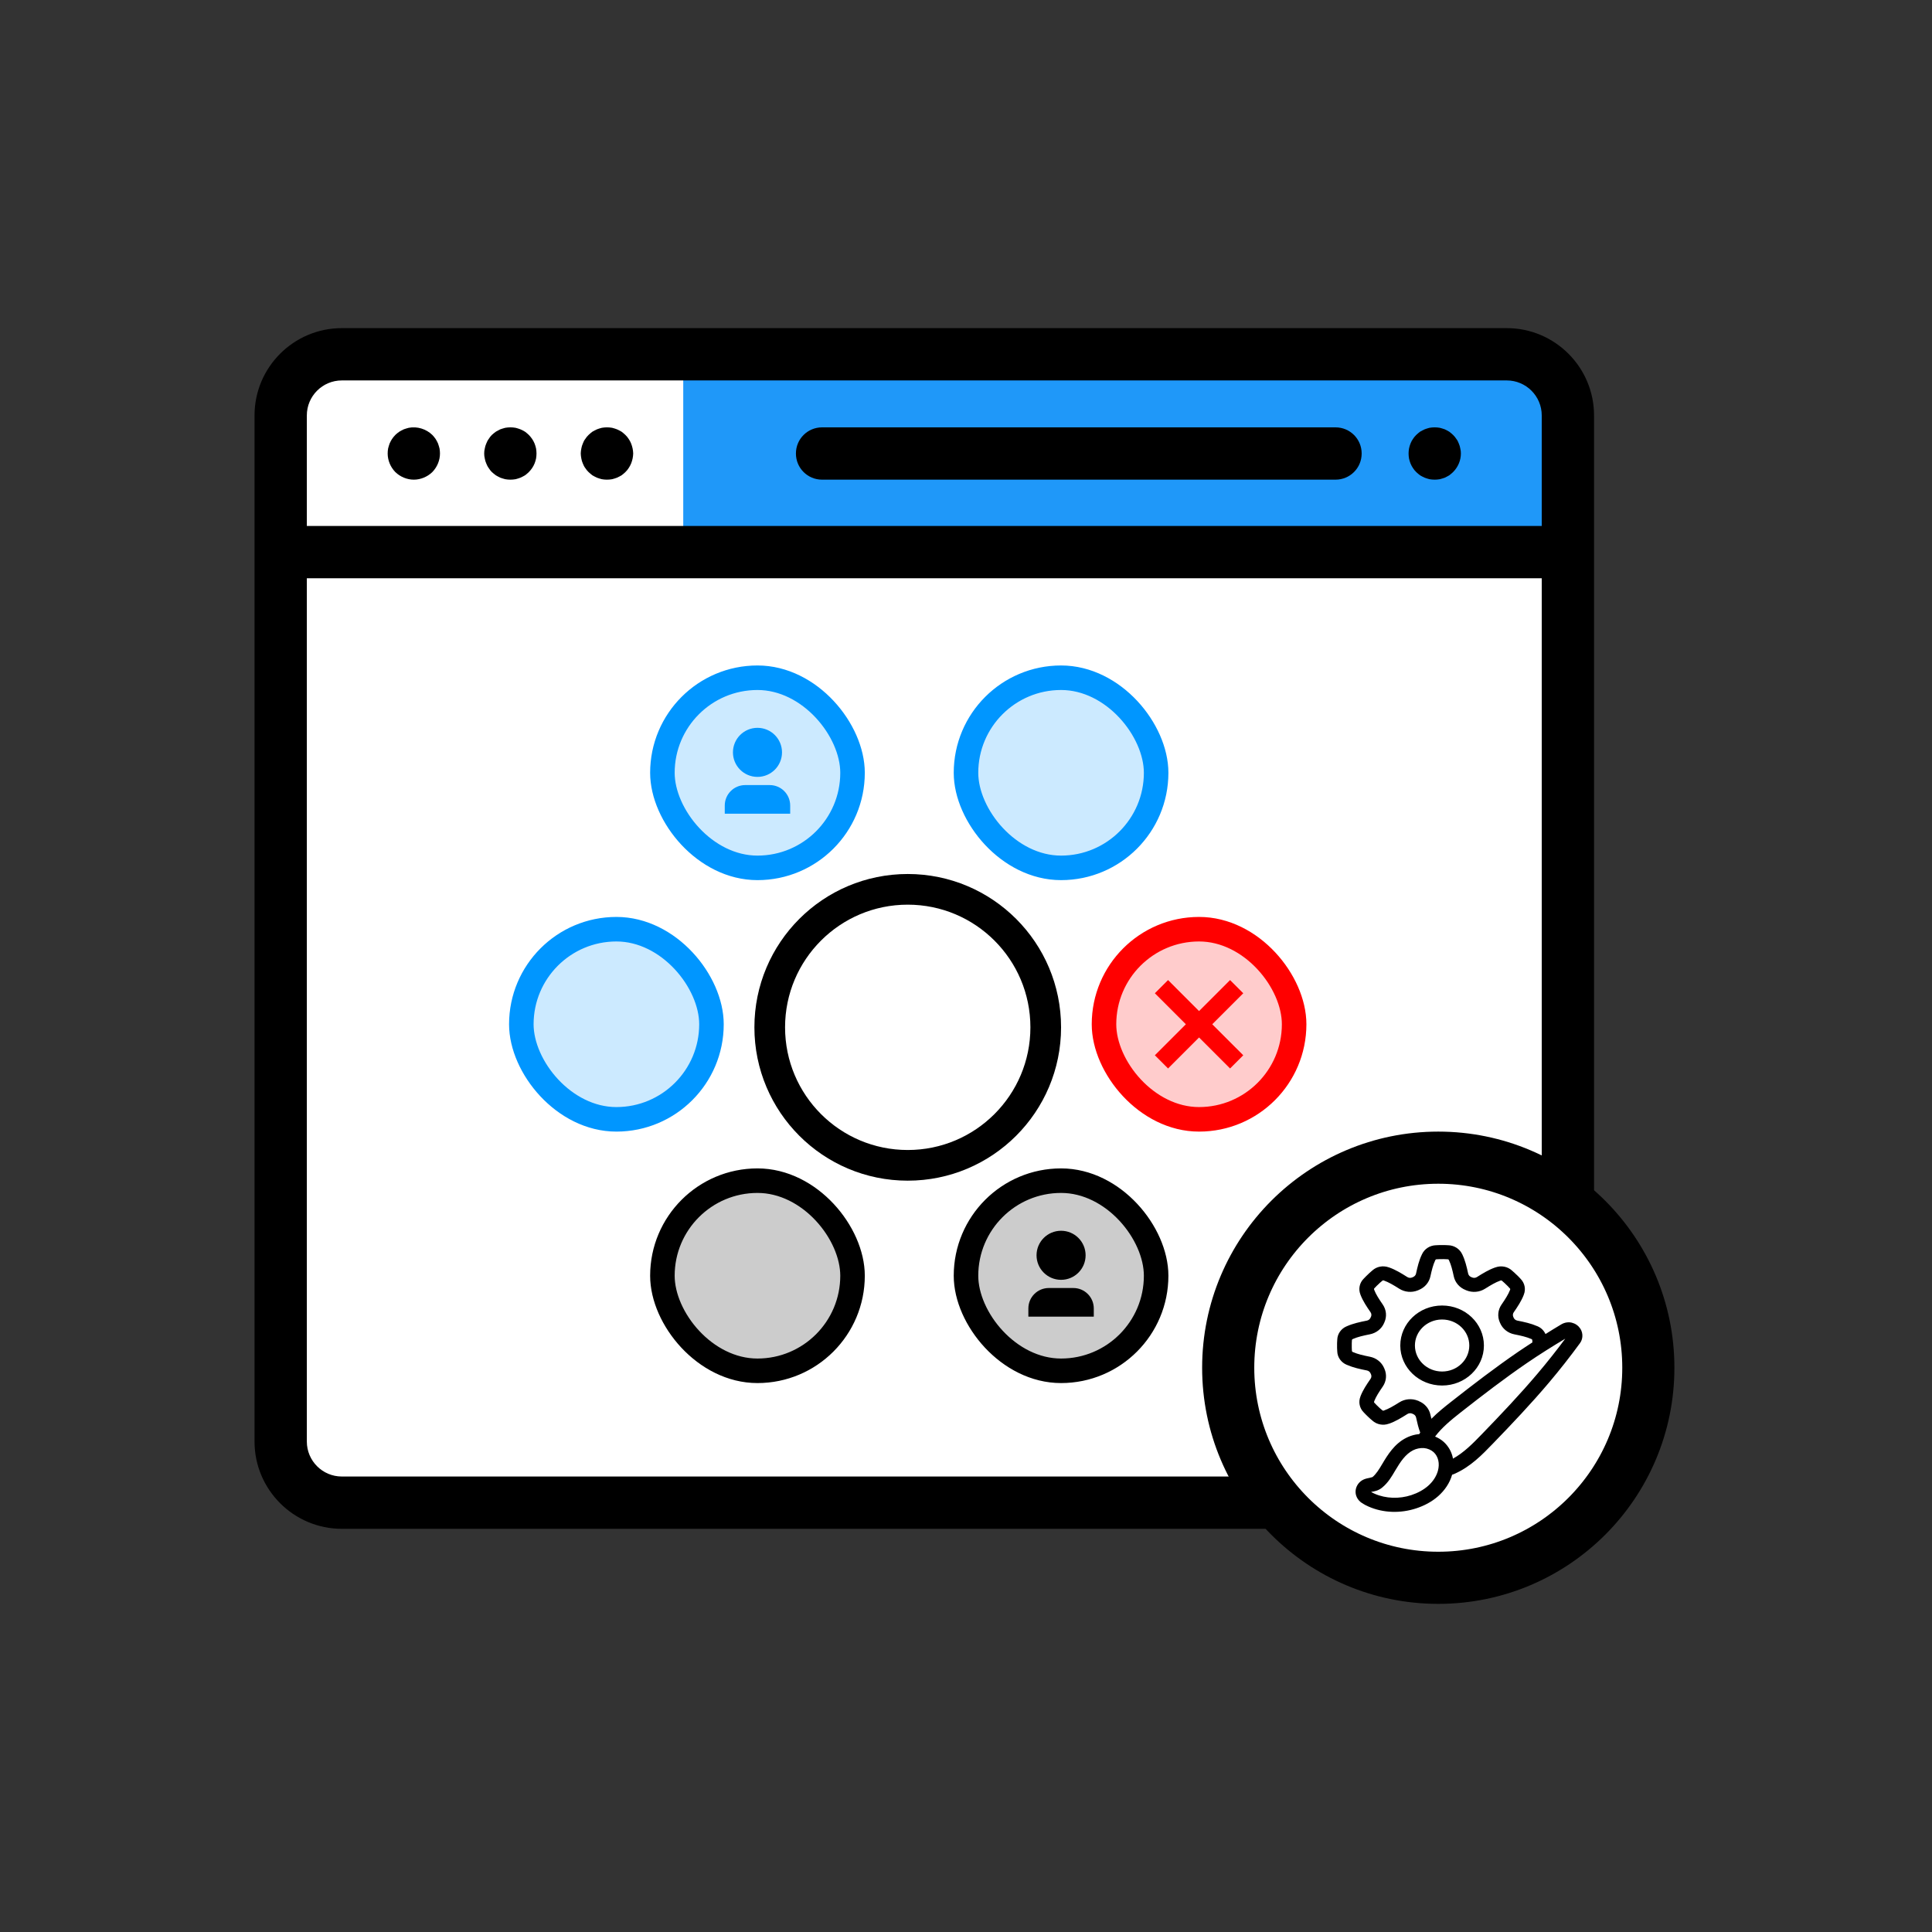 <svg width="630" height="630" viewBox="0 0 630 630" fill="none" xmlns="http://www.w3.org/2000/svg">
<rect x="0" y="0" width="630" height="630" fill="#333333" stroke="none"/>
<path d="M497.478 116.307H105.61C97.321 116.307 90.602 123.026 90.602 131.315V473.189C90.602 481.477 97.321 488.197 105.61 488.197H497.478C505.766 488.197 512.486 481.477 512.486 473.189V131.315C512.486 123.026 505.766 116.307 497.478 116.307Z" fill="white" stroke="white" stroke-width="2.095" stroke-miterlimit="2.613"/>
<path d="M505.32 119.084H222.797V178.435H505.32V119.084Z" fill="#1F98F9"/>
<path d="M491.338 107C507.028 107 519.795 119.767 519.795 135.457V470.069C519.795 485.76 507.028 498.526 491.338 498.526H111.457C95.767 498.526 83 485.76 83 470.069V135.457C83 119.767 95.767 107 111.457 107H491.338ZM100.055 188.57V470.069C100.055 476.355 105.171 481.472 111.457 481.472H491.338C497.624 481.472 502.74 476.355 502.74 470.069V188.57H100.055ZM111.457 124.055C105.171 124.055 100.055 129.171 100.055 135.457V171.516H502.74V135.457C502.74 129.171 497.624 124.055 491.338 124.055H111.457Z" fill="black"/>
<path fill-rule="evenodd" clip-rule="evenodd" d="M476.18 146.226C476.083 145.69 475.936 145.154 475.693 144.618C475.498 144.082 475.254 143.594 474.913 143.156C474.621 142.668 474.231 142.23 473.841 141.84C473.451 141.45 473.013 141.109 472.574 140.768C472.087 140.476 471.6 140.232 471.112 139.988C470.576 139.794 470.04 139.647 469.504 139.501C468.384 139.306 467.263 139.306 466.142 139.501C465.606 139.647 465.07 139.794 464.583 139.988C464.047 140.232 463.56 140.476 463.072 140.768C462.634 141.109 462.195 141.45 461.805 141.84C461.416 142.23 461.026 142.668 460.733 143.156C460.441 143.594 460.149 144.082 459.954 144.618C459.759 145.154 459.564 145.69 459.467 146.226C459.369 146.762 459.32 147.346 459.32 147.882C459.32 148.418 459.369 149.003 459.467 149.539C459.564 150.075 459.759 150.611 459.954 151.147C460.149 151.634 460.441 152.17 460.733 152.609C461.026 153.096 461.416 153.535 461.805 153.925C462.195 154.314 462.634 154.655 463.072 154.997C463.56 155.289 464.047 155.533 464.583 155.776C465.07 155.971 465.606 156.117 466.142 156.263C466.727 156.361 467.263 156.41 467.848 156.41C468.384 156.41 468.968 156.361 469.504 156.263C470.04 156.117 470.576 155.971 471.112 155.776C471.6 155.533 472.087 155.289 472.574 154.997C473.013 154.655 473.451 154.314 473.841 153.925C475.449 152.317 476.375 150.124 476.375 147.882C476.375 147.346 476.326 146.762 476.18 146.226Z" fill="black"/>
<path fill-rule="evenodd" clip-rule="evenodd" d="M435.495 139.355H268.066C263.34 139.355 259.539 143.156 259.539 147.882C259.539 152.609 263.34 156.41 268.066 156.41H435.495C440.221 156.41 444.022 152.609 444.022 147.882C444.022 143.156 440.221 139.355 435.495 139.355Z" fill="black"/>
<path fill-rule="evenodd" clip-rule="evenodd" d="M174.799 146.226C174.702 145.69 174.507 145.154 174.312 144.618C174.117 144.13 173.825 143.594 173.532 143.156C173.191 142.668 172.85 142.23 172.46 141.84C172.07 141.45 171.632 141.109 171.193 140.768C170.706 140.476 170.219 140.232 169.683 139.988C169.195 139.794 168.659 139.647 168.123 139.501C167.003 139.306 165.882 139.306 164.761 139.501C164.225 139.647 163.689 139.794 163.153 139.988C162.666 140.232 162.179 140.476 161.691 140.768C161.253 141.109 160.766 141.45 160.376 141.84C159.986 142.23 159.645 142.668 159.352 143.156C159.011 143.594 158.768 144.13 158.573 144.618C158.329 145.154 158.183 145.69 158.086 146.226C157.939 146.762 157.891 147.346 157.891 147.882C157.891 148.418 157.939 149.003 158.086 149.539C158.183 150.075 158.329 150.611 158.573 151.147C158.768 151.634 159.011 152.17 159.352 152.609C159.645 153.096 159.986 153.535 160.376 153.925C160.766 154.314 161.253 154.655 161.691 154.997C162.179 155.289 162.666 155.533 163.153 155.776C163.689 155.971 164.225 156.117 164.761 156.263C165.297 156.361 165.882 156.41 166.418 156.41C167.003 156.41 167.539 156.361 168.123 156.263C168.659 156.117 169.195 155.971 169.683 155.776C170.219 155.533 170.706 155.289 171.193 154.997C171.632 154.655 172.07 154.314 172.46 153.925C172.85 153.535 173.191 153.096 173.532 152.609C173.825 152.17 174.117 151.634 174.312 151.147C174.507 150.611 174.702 150.075 174.799 149.539C174.897 149.003 174.945 148.418 174.945 147.882C174.945 147.346 174.897 146.762 174.799 146.226Z" fill="black"/>
<path fill-rule="evenodd" clip-rule="evenodd" d="M206.284 146.226C206.186 145.69 205.991 145.154 205.796 144.618C205.601 144.082 205.309 143.594 205.017 143.156C204.724 142.668 204.334 142.23 203.945 141.84C203.555 141.45 203.116 141.109 202.678 140.768C202.19 140.476 201.703 140.232 201.167 139.988C200.68 139.794 200.144 139.647 199.608 139.501C198.487 139.306 197.366 139.306 196.246 139.501C195.71 139.647 195.174 139.794 194.686 139.988C194.15 140.232 193.663 140.476 193.176 140.768C192.737 141.109 192.299 141.45 191.909 141.84C191.519 142.23 191.129 142.668 190.837 143.156C190.496 143.594 190.252 144.082 190.057 144.618C189.814 145.154 189.667 145.69 189.57 146.226C189.472 146.762 189.375 147.346 189.375 147.882C189.375 148.418 189.472 149.003 189.57 149.539C189.667 150.075 189.814 150.611 190.057 151.147C190.252 151.634 190.496 152.17 190.837 152.609C191.129 153.096 191.519 153.535 191.909 153.925C192.299 154.314 192.737 154.655 193.176 154.997C193.663 155.289 194.15 155.533 194.686 155.776C195.174 155.971 195.71 156.117 196.246 156.263C196.782 156.361 197.366 156.41 197.902 156.41C198.487 156.41 199.023 156.361 199.608 156.263C200.144 156.117 200.68 155.971 201.167 155.776C201.703 155.533 202.19 155.289 202.678 154.997C203.116 154.655 203.555 154.314 203.945 153.925C204.334 153.535 204.724 153.096 205.017 152.609C205.309 152.17 205.601 151.634 205.796 151.147C205.991 150.611 206.186 150.075 206.284 149.539C206.381 149.003 206.478 148.418 206.478 147.882C206.478 147.346 206.381 146.762 206.284 146.226Z" fill="black"/>
<path fill-rule="evenodd" clip-rule="evenodd" d="M143.323 146.226C143.176 145.69 143.03 145.154 142.835 144.618C142.592 144.082 142.348 143.594 142.056 143.156C141.715 142.669 141.373 142.23 140.984 141.84C138.986 139.891 136.062 138.965 133.285 139.501C132.749 139.647 132.213 139.794 131.677 139.989C131.189 140.232 130.653 140.476 130.215 140.768C129.728 141.109 129.289 141.45 128.899 141.84C128.509 142.23 128.168 142.669 127.827 143.156C127.535 143.594 127.291 144.082 127.048 144.618C126.853 145.154 126.706 145.69 126.56 146.226C126.463 146.762 126.414 147.346 126.414 147.882C126.414 150.124 127.34 152.317 128.899 153.925C130.507 155.484 132.7 156.41 134.941 156.41C137.183 156.41 139.376 155.484 140.984 153.925C142.543 152.317 143.469 150.124 143.469 147.882C143.469 147.346 143.42 146.762 143.323 146.226Z" fill="black"/>
<rect x="216" y="221" width="62" height="62" rx="31" fill="#0096FF" fill-opacity="0.2" stroke="#0096FF" stroke-width="8"/>
<path d="M257.669 265.336H236.336V262.669C236.336 258.987 239.321 256.003 243.003 256.003H251.003C254.684 256.003 257.669 258.987 257.669 262.669V265.336ZM247.003 253.336C242.584 253.336 239.003 249.754 239.003 245.336C239.003 240.918 242.584 237.336 247.003 237.336C251.421 237.336 255.003 240.918 255.003 245.336C255.003 249.754 251.421 253.336 247.003 253.336Z" fill="#0096FF"/>
<rect x="216" y="385" width="62" height="62" rx="31" fill="black" fill-opacity="0.2" stroke="black" stroke-width="8"/>
<rect x="170" y="303" width="62" height="62" rx="31" fill="#0096FF" fill-opacity="0.2" stroke="#0096FF" stroke-width="8"/>
<rect x="360" y="303" width="62" height="62" rx="31" fill="#FF0000" fill-opacity="0.2" stroke="#FF0000" stroke-width="8"/>
<path d="M404.707 323.889L394.596 334L404.707 344.111L401.111 347.707L391 337.596L380.889 347.707L377.293 344.111L387.404 334L377.293 323.889L380.889 320.293L391 330.404L401.111 320.293L404.707 323.889Z" fill="#FF0000" stroke="#FF0000"/>
<rect x="315" y="221" width="62" height="62" rx="31" fill="#0096FF" fill-opacity="0.2" stroke="#0096FF" stroke-width="8"/>
<rect x="315" y="385" width="62" height="62" rx="31" fill="black" fill-opacity="0.2" stroke="black" stroke-width="8"/>
<path d="M356.669 429.336H335.336V426.669C335.336 422.987 338.321 420.003 342.003 420.003H350.003C353.684 420.003 356.669 422.987 356.669 426.669V429.336ZM346.003 417.336C341.584 417.336 338.003 413.754 338.003 409.336C338.003 404.918 341.584 401.336 346.003 401.336C350.421 401.336 354.003 404.918 354.003 409.336C354.003 413.754 350.421 417.336 346.003 417.336Z" fill="black"/>
<circle cx="469" cy="446" r="68.5" fill="white" stroke="black" stroke-width="17"/>
<circle cx="296" cy="335" r="45" stroke="black" stroke-width="10"/>
<path d="M469.432 406.002C469.033 406.009 468.665 406.037 468.306 406.055C468.301 406.055 468.297 406.055 468.292 406.055C468.28 406.055 468.275 406.055 468.26 406.055H468.251C466.277 406.104 464.508 407.251 463.71 408.964V408.966L463.698 408.993C463.693 408.995 463.687 408.998 463.681 409C463.681 409.005 463.684 409.011 463.681 409.016C463.675 409.041 463.665 409.072 463.644 409.113C463.644 409.116 463.644 409.118 463.644 409.122C463.637 409.134 463.627 409.143 463.619 409.157C462.724 411.027 462.22 413.111 461.75 415.303C461.75 415.306 461.75 415.308 461.75 415.312C461.636 415.822 461.262 416.245 460.758 416.439C460.696 416.462 460.601 416.518 460.463 416.573C459.957 416.776 459.369 416.724 458.913 416.431H458.908C456.947 415.189 455.046 414.029 453.017 413.311C453.012 413.309 453.008 413.309 453 413.307C452.958 413.299 452.918 413.283 452.878 413.272C452.87 413.27 452.866 413.265 452.858 413.263C452.856 413.263 452.854 413.263 452.849 413.263C451.022 412.597 448.938 412.98 447.512 414.276C447.508 414.279 447.504 414.283 447.5 414.288C447.485 414.297 447.474 414.31 447.458 414.319C447.18 414.562 446.917 414.775 446.626 415.045L446.605 415.065C446.6 415.07 446.594 415.074 446.588 415.081C446.586 415.084 446.584 415.088 446.579 415.092C446.408 415.254 446.231 415.416 446.063 415.579C446.061 415.584 446.057 415.593 446.053 415.598L446.044 415.609C446.041 415.611 446.036 415.612 446.032 415.612L446.028 415.616C445.861 415.774 445.701 415.931 445.536 416.09C445.532 416.094 445.528 416.096 445.523 416.099C445.521 416.099 445.52 416.101 445.516 416.103C445.511 416.108 445.507 416.114 445.503 416.119C445.503 416.122 445.501 416.126 445.499 416.13L445.487 416.138C445.205 416.416 444.955 416.678 444.707 416.941C444.697 416.953 444.687 416.962 444.676 416.976C444.673 416.976 444.672 416.976 444.668 416.976C443.309 418.34 442.911 420.353 443.61 422.105C443.628 422.154 443.645 422.211 443.657 422.263L443.665 422.267C443.665 422.271 443.665 422.275 443.665 422.279C443.669 422.288 443.678 422.299 443.681 422.311C443.681 422.311 443.681 422.313 443.681 422.318L443.686 422.327C444.434 424.244 445.634 426.046 446.919 427.905C447.225 428.346 447.277 428.902 447.055 429.389C446.991 429.531 446.936 429.632 446.911 429.689C446.704 430.169 446.264 430.529 445.732 430.636C445.731 430.636 445.729 430.636 445.724 430.636C443.427 431.087 441.251 431.567 439.293 432.423C439.283 432.429 439.272 432.441 439.26 432.447H439.258C439.215 432.465 439.186 432.478 439.161 432.487C439.155 432.489 439.142 432.487 439.137 432.487L439.132 432.49H439.128L439.099 432.503H439.097C437.304 433.267 436.11 434.974 436.061 436.862C436.061 436.873 436.061 436.88 436.061 436.893C436.061 436.898 436.061 436.902 436.061 436.905C436.04 437.251 436.009 437.603 436 437.983C436.007 437.999 436.013 438.017 436.013 438.033V438.048C436.013 438.067 436.011 438.088 436 438.106C436 438.299 436 438.493 436 438.688C436.007 438.704 436.013 438.722 436.013 438.738V438.777C436.013 438.799 436.011 438.819 436 438.838C436 439.033 436 439.228 436 439.422C436.007 439.438 436.013 439.456 436.013 439.472V439.484C436.013 439.505 436.011 439.525 436 439.545C436.009 439.924 436.042 440.272 436.061 440.619V440.62C436.061 440.638 436.061 440.649 436.061 440.667C436.111 442.555 437.307 444.254 439.097 445.019C439.097 445.019 439.099 445.019 439.101 445.019L439.139 445.035C439.14 445.035 439.149 445.033 439.167 445.039C439.189 445.047 439.22 445.064 439.26 445.08C439.26 445.08 439.262 445.08 439.265 445.08C439.274 445.086 439.281 445.086 439.293 445.093C441.251 445.95 443.432 446.439 445.729 446.888C445.731 446.888 445.732 446.888 445.736 446.888C446.266 446.992 446.707 447.34 446.915 447.819C446.941 447.88 446.998 447.99 447.059 448.131C447.277 448.615 447.227 449.173 446.923 449.614C445.635 451.478 444.434 453.279 443.686 455.197C443.686 455.201 443.686 455.205 443.686 455.209C443.683 455.219 443.674 455.225 443.669 455.237C443.669 455.24 443.669 455.249 443.669 455.252L443.661 455.256C443.648 455.31 443.631 455.361 443.614 455.41V455.415C442.915 457.166 443.312 459.171 444.672 460.535C444.673 460.539 444.678 460.543 444.68 460.548C444.69 460.559 444.701 460.567 444.713 460.579C444.959 460.842 445.213 461.105 445.492 461.382L445.504 461.389C445.507 461.393 445.507 461.398 445.509 461.401L445.521 461.413L445.53 461.417C445.53 461.421 445.53 461.425 445.53 461.429L445.538 461.432H445.542C445.705 461.591 445.854 461.738 446.022 461.896L446.034 461.908C446.049 461.917 446.061 461.929 446.072 461.942L446.088 461.958L446.092 461.967C446.253 462.121 446.42 462.268 446.588 462.425C446.59 462.429 446.594 462.436 446.596 462.441L446.613 462.457V462.461L446.617 462.465L446.633 462.473C446.92 462.738 447.181 462.961 447.46 463.198C447.465 463.2 447.469 463.2 447.473 463.202C447.477 463.206 447.481 463.211 447.485 463.214C447.491 463.218 447.502 463.226 447.51 463.23C447.516 463.234 447.521 463.24 447.526 463.245C448.953 464.539 451.04 464.927 452.868 464.258C452.868 464.258 452.87 464.258 452.872 464.258C452.92 464.242 452.967 464.226 453.017 464.217C453.021 464.217 453.027 464.217 453.033 464.217C455.061 463.499 456.957 462.345 458.92 461.101C459.377 460.808 459.966 460.752 460.475 460.958C460.611 461.013 460.708 461.067 460.771 461.089C461.275 461.282 461.65 461.702 461.763 462.207C461.763 462.212 461.763 462.216 461.763 462.22C462.133 463.948 462.534 465.604 463.118 467.146C463.009 467.316 462.888 467.475 462.78 467.649C462.367 467.688 461.939 467.733 461.536 467.815C461.008 467.921 460.508 468.066 460.014 468.236C459.507 468.412 459.028 468.621 458.565 468.855C456.601 469.84 455.075 471.261 453.841 472.76C452.603 474.262 451.64 475.853 450.761 477.334C449.714 479.104 448.773 480.64 447.597 481.613L447.572 481.633C447.566 481.639 447.559 481.646 447.552 481.653C447.533 481.66 447.519 481.658 447.491 481.669C447.413 481.696 447.291 481.719 447.14 481.765C446.838 481.854 446.408 481.966 445.869 482.061C445.712 482.089 445.577 482.133 445.48 482.159C445.383 482.184 445.315 482.208 445.315 482.208C445.308 482.206 445.303 482.204 445.294 482.204C445.288 482.206 445.279 482.222 445.274 482.224C442.861 482.938 441.493 485.425 442.237 487.73C442.497 488.53 442.992 489.243 443.655 489.78C443.69 489.814 443.731 489.849 443.768 489.881C443.777 489.889 443.795 489.892 443.81 489.905C443.839 489.928 443.887 489.96 443.927 489.989C444.008 490.047 444.091 490.082 444.143 490.116C444.936 490.66 445.691 491.02 446.219 491.251C451.101 493.408 456.754 493.521 461.802 491.862C464.402 491.006 466.909 489.711 469.016 487.838C471.098 485.988 472.743 483.606 473.515 480.883C473.68 480.826 473.863 480.783 474.052 480.701C479.515 478.365 483.354 474.319 486.754 470.804C493.005 464.339 499.239 457.777 505.108 450.839C508.641 446.664 512.013 442.362 515.233 437.957C516.379 436.387 516.225 434.106 514.878 432.694C514.864 432.678 514.852 432.664 514.836 432.653C514.831 432.639 514.828 432.627 514.819 432.612L514.701 432.508L514.686 432.489C513.916 431.721 512.835 431.245 511.725 431.188C510.836 431.144 509.932 431.381 509.179 431.824C507.417 432.861 505.693 433.94 503.967 435.017C503.465 433.933 502.603 433.018 501.443 432.514C501.439 432.514 501.434 432.514 501.431 432.514C501.422 432.512 501.419 432.508 501.41 432.506C501.402 432.505 501.394 432.503 501.386 432.498C501.386 432.498 501.389 432.478 501.394 432.471C501.389 432.474 501.384 432.478 501.377 432.483C501.391 432.489 501.367 432.483 501.344 432.474C501.323 432.469 501.303 432.453 501.272 432.439L501.256 432.435C501.247 432.433 501.242 432.435 501.235 432.431C501.228 432.429 501.222 432.428 501.218 432.423C499.256 431.565 497.075 431.08 494.778 430.632C494.241 430.529 493.788 430.173 493.58 429.689V429.685C493.539 429.588 493.501 429.493 493.462 429.407C493.248 428.922 493.305 428.369 493.606 427.931C494.901 426.057 496.102 424.238 496.852 422.3L496.861 422.284C496.875 422.234 496.89 422.184 496.908 422.134C497.609 420.387 497.197 418.378 495.841 417.01C495.837 417.006 495.836 417.002 495.833 416.998C495.829 416.99 495.82 416.982 495.817 416.974L495.8 416.955C495.552 416.688 495.325 416.445 495.05 416.171V416.166C495.045 416.164 495.045 416.162 495.041 416.158V416.153C495.038 416.153 495.038 416.153 495.033 416.153C495.029 416.15 495.027 416.146 495.024 416.142L495.012 416.138L495 416.126C494.998 416.122 494.996 416.119 494.996 416.114L494.991 416.106C494.988 416.105 494.991 416.103 494.988 416.099L494.979 416.09L494.969 416.089C494.948 416.067 494.925 416.044 494.909 416.028L494.444 415.595C494.241 415.396 494.078 415.246 493.947 415.124V415.11C493.944 415.11 493.94 415.108 493.935 415.106C493.935 415.104 493.931 415.102 493.931 415.099V415.096H493.923C493.921 415.096 493.914 415.092 493.914 415.092C493.909 415.088 493.902 415.081 493.902 415.081C493.902 415.078 493.899 415.076 493.899 415.072L493.89 415.065C493.62 414.813 493.34 414.574 493.059 414.331C493.057 414.327 493.054 414.323 493.054 414.319C493.045 414.31 493.036 414.301 493.026 414.292H493.021C491.587 412.987 489.497 412.607 487.66 413.279C487.591 413.305 487.519 413.322 487.445 413.34C487.44 413.343 487.44 413.343 487.436 413.345C485.434 414.062 483.546 415.208 481.603 416.436C481.144 416.725 480.566 416.776 480.061 416.571C479.934 416.52 479.827 416.468 479.735 416.432C479.226 416.235 478.854 415.8 478.744 415.285C478.275 413.086 477.77 411.004 476.871 409.127V409.125C476.871 409.123 476.865 409.116 476.863 409.113C476.863 409.109 476.861 409.106 476.861 409.102C476.83 409.036 476.82 409.011 476.818 409L476.816 408.998C476.813 408.997 476.816 408.987 476.816 408.987C476.816 408.987 476.806 408.987 476.803 408.987C476.797 408.981 476.79 408.971 476.787 408.964C475.987 407.251 474.218 406.104 472.245 406.055C472.229 406.055 472.21 406.055 472.194 406.055C472.194 406.055 472.191 406.055 472.189 406.055C471.824 406.035 471.467 406.009 471.062 406.002C470.818 405.999 470.517 405.999 470.271 406.002C470.267 406.002 470.262 406.002 470.259 406.002C470.029 405.999 469.791 405.999 469.558 406.002C469.539 406.009 469.518 406.013 469.497 406.013H469.494C469.471 406.013 469.45 406.009 469.432 406.002ZM469.49 410.589C469.591 410.589 472.151 410.575 470.217 410.589C470.463 410.589 471.199 410.593 470.951 410.589C470.965 410.589 471.003 410.589 471.031 410.589C471.29 410.594 471.538 410.61 471.908 410.63C471.91 410.63 471.912 410.63 471.917 410.63C471.987 410.634 472.051 410.634 472.123 410.638C472.249 410.639 472.367 410.711 472.423 410.827C472.425 410.827 472.428 410.827 472.431 410.827C472.468 410.911 472.504 410.992 472.545 411.071C472.545 411.071 472.545 411.073 472.545 411.074C473.16 412.368 473.603 414.068 474.058 416.215C474.488 418.226 475.935 419.888 477.921 420.663C477.973 420.683 478.062 420.723 478.201 420.781C480.183 421.581 482.453 421.381 484.245 420.244C486.167 419.031 487.748 418.121 489.129 417.631H489.133C489.142 417.626 489.161 417.609 489.162 417.607C489.166 417.605 489.171 417.605 489.175 417.603C489.243 417.585 489.305 417.572 489.373 417.554C489.497 417.508 489.64 417.522 489.729 417.603C489.733 417.603 489.733 417.603 489.737 417.603C489.78 417.644 489.826 417.686 489.869 417.728C490.103 417.93 490.314 418.111 490.516 418.295H490.521L490.564 418.335L490.568 418.342L490.601 418.367L490.618 418.39C490.724 418.489 490.868 418.623 491.058 418.807C491.058 418.809 491.058 418.811 491.058 418.815C491.093 418.85 491.122 418.884 491.16 418.92C491.188 418.945 491.215 418.965 491.245 418.989C491.245 418.991 491.248 418.993 491.248 418.997C491.264 419.015 491.279 419.018 491.292 419.032C491.395 419.131 491.482 419.218 491.558 419.296C491.574 419.303 491.591 419.313 491.602 419.327L491.653 419.376C491.653 419.376 491.653 419.378 491.653 419.38C491.799 419.527 491.929 419.691 492.234 420.021C492.282 420.069 492.336 420.116 492.383 420.163V420.165C492.481 420.262 492.491 420.393 492.447 420.498C492.431 420.541 492.414 420.588 492.4 420.632C492.4 420.632 492.4 420.634 492.4 420.636C492.391 420.658 492.383 420.677 492.375 420.697C491.854 422.048 490.888 423.584 489.625 425.416C488.443 427.127 488.233 429.292 489.065 431.182C489.092 431.241 489.123 431.314 489.162 431.406C489.971 433.309 491.714 434.701 493.817 435.112C496.054 435.549 497.834 435.982 499.192 436.571C499.213 436.571 499.234 436.573 499.252 436.583C499.316 436.617 499.388 436.655 499.454 436.684C499.58 436.737 499.649 436.844 499.653 436.97C499.657 437.034 499.661 437.095 499.665 437.16C499.665 437.165 499.665 437.168 499.665 437.172C499.68 437.412 499.686 437.569 499.694 437.743C498.178 438.734 496.651 439.717 495.157 440.741C487.575 445.932 480.332 451.494 473.214 457.087C471.104 458.746 468.839 460.539 466.767 462.645C466.66 462.194 466.546 461.803 466.44 461.305C466.013 459.299 464.565 457.633 462.585 456.856L462.627 456.77C462.602 456.801 462.567 456.836 462.567 456.836C462.564 456.836 462.564 456.838 462.55 456.832C462.514 456.815 462.441 456.785 462.339 456.743C460.357 455.945 458.087 456.152 456.296 457.291C454.371 458.508 452.766 459.422 451.369 459.916C451.369 459.916 451.367 459.916 451.365 459.916C451.295 459.94 451.229 459.968 451.158 459.993C451.03 460.039 450.905 459.993 450.82 459.916V459.92C450.768 459.877 450.716 459.832 450.663 459.789C450.663 459.789 450.661 459.789 450.658 459.789C450.322 459.503 450.164 459.372 450.015 459.242L450.012 459.238H450.003C449.984 459.229 449.965 459.213 449.955 459.197C449.951 459.193 449.932 459.177 449.932 459.177C449.927 459.17 449.92 459.161 449.916 459.154C449.773 459.021 449.624 458.892 449.475 458.748L449.439 458.712L449.427 458.701L449.422 458.689C449.418 458.685 449.414 458.679 449.41 458.673C449.401 458.661 449.394 458.657 449.385 458.645L449.373 458.633C449.23 458.499 449.089 458.374 448.94 458.228L448.904 458.193L448.895 458.189C448.893 458.184 448.889 458.18 448.887 458.177L448.878 458.164C448.874 458.161 448.876 458.153 448.871 458.148C448.868 458.145 448.862 458.148 448.857 458.145V458.141C448.676 457.955 448.488 457.763 448.265 457.522C448.222 457.479 448.177 457.429 448.132 457.388V457.384C448.037 457.287 448.035 457.169 448.08 457.051V457.048C448.109 456.969 448.141 456.894 448.165 456.813C448.165 456.808 448.165 456.801 448.165 456.797C448.68 455.476 449.629 453.971 450.898 452.137C452.082 450.421 452.292 448.25 451.452 446.356C451.4 446.239 451.369 446.15 451.35 446.109C451.348 446.102 451.347 446.102 451.343 446.097C451.338 446.086 451.331 446.075 451.326 446.065C450.512 444.185 448.781 442.818 446.695 442.412C444.453 441.972 442.658 441.533 441.303 440.941C441.303 440.941 441.301 440.941 441.299 440.941C441.29 440.937 441.278 440.927 441.265 440.921H441.254C441.251 440.919 441.247 440.914 441.242 440.913C441.239 440.913 441.216 440.907 441.195 440.897L441.05 440.832C440.927 440.778 440.854 440.674 440.852 440.547C440.849 440.486 440.842 440.424 440.835 440.361C440.835 440.361 440.835 440.359 440.835 440.357C440.815 439.999 440.8 439.74 440.794 439.489V439.488C440.794 439.463 440.794 439.426 440.794 439.416C440.792 439.216 440.792 439.031 440.794 438.829C440.794 438.811 440.794 438.795 440.794 438.779V438.734C440.794 438.718 440.794 438.702 440.794 438.688C440.792 438.487 440.792 438.293 440.794 438.094C440.794 438.085 440.794 438.058 440.794 438.04V438.033C440.794 438.031 440.794 438.028 440.794 438.024C440.8 437.773 440.813 437.521 440.835 437.163C440.835 437.16 440.835 437.158 440.835 437.154C440.842 437.093 440.849 437.03 440.852 436.966C440.854 436.84 440.927 436.73 441.05 436.678L441.195 436.617C441.216 436.607 441.239 436.599 441.242 436.597C441.244 436.597 441.251 436.591 441.254 436.589C441.265 436.585 441.28 436.579 441.292 436.573H441.294C442.653 435.98 444.446 435.541 446.69 435.102C448.786 434.691 450.526 433.315 451.336 431.422V431.419C451.336 431.419 451.338 431.42 451.345 431.407C451.361 431.368 451.395 431.284 451.445 431.168C452.29 429.274 452.08 427.1 450.891 425.382C449.622 423.546 448.672 422.041 448.159 420.723C448.159 420.719 448.159 420.715 448.159 420.711C448.134 420.63 448.104 420.555 448.075 420.475V420.47C448.052 420.412 448.043 420.351 448.049 420.296C448.056 420.239 448.076 420.181 448.126 420.13V420.128C448.172 420.085 448.215 420.04 448.258 419.995C448.482 419.756 448.67 419.559 448.852 419.374C448.854 419.369 448.856 419.365 448.86 419.358H448.868C448.871 419.357 448.873 419.349 448.876 419.347C448.88 419.339 448.887 419.331 448.893 419.323L448.935 419.287C449.089 419.138 449.231 419.015 449.378 418.878C449.38 418.875 449.391 418.873 449.395 418.866L449.399 418.862V418.852C449.411 418.831 449.43 418.813 449.451 418.803L449.459 418.8L449.468 418.784C449.617 418.639 449.768 418.499 449.912 418.362C449.916 418.36 449.92 418.356 449.925 418.354C449.925 418.352 449.925 418.351 449.925 418.347C449.925 418.347 449.943 418.331 449.949 418.327C449.953 418.32 449.958 418.317 449.962 418.311L449.974 418.299H449.976C450.131 418.161 450.301 418.026 450.652 417.728H450.654C450.708 417.686 450.763 417.64 450.817 417.597V417.601C450.905 417.524 451.026 417.477 451.152 417.524C451.22 417.549 451.289 417.577 451.359 417.601C451.361 417.601 451.364 417.601 451.367 417.601C452.764 418.095 454.364 419.02 456.289 420.239C458.081 421.375 460.351 421.577 462.334 420.774C462.434 420.733 462.507 420.707 462.545 420.69H462.548L462.557 420.681C462.557 420.681 462.563 420.679 462.564 420.677C462.571 420.672 462.579 420.666 462.59 420.661C464.565 419.886 466.002 418.226 466.433 416.225V416.223C466.892 414.082 467.349 412.368 467.967 411.073C467.967 411.071 467.967 411.069 467.967 411.065C467.968 411.049 467.974 411.033 467.983 411.019C468.017 410.958 468.057 410.889 468.088 410.825V410.822C468.144 410.707 468.256 410.644 468.379 410.639C468.446 410.638 468.519 410.638 468.586 410.632H468.588C468.959 410.612 469.227 410.594 469.49 410.589ZM470.252 425.711C462.72 425.711 456.611 431.551 456.614 438.756C456.614 445.959 462.722 451.8 470.252 451.8C477.782 451.8 483.883 445.959 483.883 438.756C483.883 431.549 477.785 425.711 470.252 425.711ZM470.087 430.275H470.252C475.149 430.275 479.118 434.07 479.118 438.754C479.117 443.436 475.147 447.235 470.252 447.233C465.358 447.233 461.389 443.436 461.387 438.754C461.385 434.133 465.254 430.359 470.087 430.275ZM501.391 432.392C501.354 432.408 501.303 432.433 501.303 432.433L501.311 432.437L501.32 432.457C501.32 432.457 501.363 432.417 501.391 432.392ZM510.406 436.53C507.516 440.424 504.5 444.228 501.358 447.94C495.606 454.739 489.436 461.235 483.203 467.678C480.268 470.713 477.328 473.7 473.787 475.648C473.764 475.507 473.748 475.359 473.714 475.215C473.283 473.324 472.291 471.549 470.775 470.18C469.949 469.43 468.979 468.87 467.962 468.442C470.172 465.505 473.174 463.032 476.255 460.61C483.35 455.039 490.487 449.554 497.923 444.461C501.983 441.686 506.169 439.058 510.406 436.53ZM462.628 456.599C462.623 456.6 462.628 456.674 462.637 456.711L462.685 456.603H462.66L462.642 456.599H462.628ZM463.458 472.193C463.76 472.172 464.06 472.175 464.347 472.2C465.512 472.302 466.674 472.795 467.484 473.528C468.245 474.217 468.766 475.169 469.006 476.223C469.248 477.281 469.198 478.453 468.884 479.602C468.39 481.413 467.261 483.117 465.746 484.464C464.224 485.816 462.301 486.85 460.223 487.534C456.294 488.825 451.885 488.691 448.232 487.079C447.839 486.905 447.441 486.712 447.093 486.496C448.175 486.316 449.432 486.111 450.654 485.123C452.723 483.446 453.874 481.358 454.925 479.584C455.789 478.129 456.63 476.767 457.585 475.606C458.538 474.448 459.604 473.509 460.779 472.92C461.058 472.78 461.335 472.658 461.631 472.556C461.934 472.451 462.242 472.374 462.536 472.317C462.846 472.254 463.154 472.209 463.458 472.193Z" fill="black"/>
</svg>
